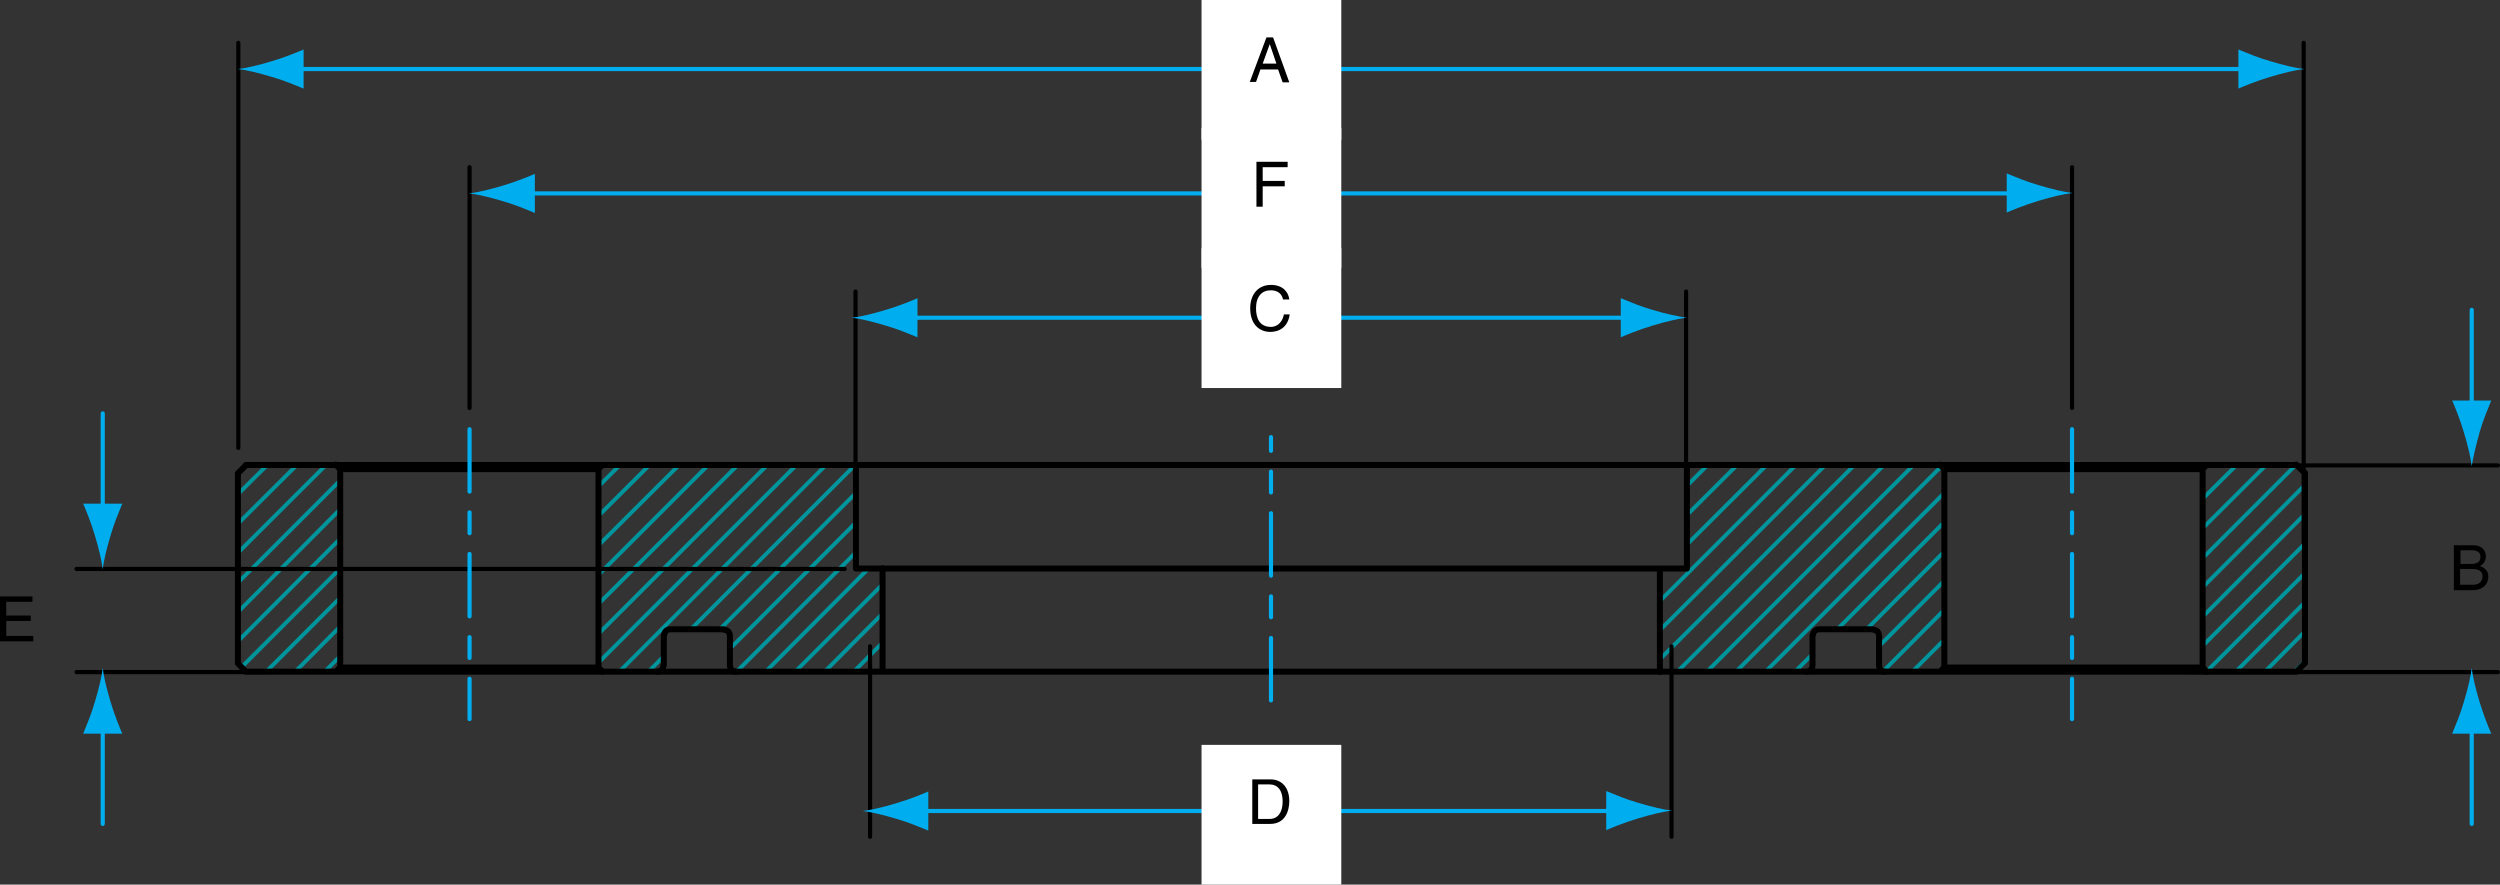 <?xml version="1.0" encoding="utf-8"?>
<!-- Generator: Adobe Illustrator 22.1.0, SVG Export Plug-In . SVG Version: 6.00 Build 0)  -->
<svg version="1.1" xmlns="http://www.w3.org/2000/svg" xmlns:xlink="http://www.w3.org/1999/xlink" x="0px" y="0px"
	 viewBox="0 0 601.1 212.7" style="enable-background:new 0 0 601.1 212.7;" xml:space="preserve">
<rect x="0" y="0" width="601.1" height="212.7" fill="#333333" stroke="none"/>
<style type="text/css">
	
		.st0{clip-path:url(#SVGID_2_);fill:none;stroke:#00959D;stroke-width:0.96;stroke-linecap:round;stroke-linejoin:round;stroke-miterlimit:10;}
	
		.st1{clip-path:url(#SVGID_4_);fill:none;stroke:#00959D;stroke-width:0.96;stroke-linecap:round;stroke-linejoin:round;stroke-miterlimit:10;}
	
		.st2{clip-path:url(#SVGID_6_);fill:none;stroke:#00959D;stroke-width:0.96;stroke-linecap:round;stroke-linejoin:round;stroke-miterlimit:10;}
	
		.st3{clip-path:url(#SVGID_8_);fill:none;stroke:#00959D;stroke-width:0.96;stroke-linecap:round;stroke-linejoin:round;stroke-miterlimit:10;}
	
		.st4{clip-path:url(#SVGID_10_);fill:none;stroke:#00959D;stroke-width:0.96;stroke-linecap:round;stroke-linejoin:round;stroke-miterlimit:10;}
	
		.st5{clip-path:url(#SVGID_12_);fill:none;stroke:#00959D;stroke-width:0.96;stroke-linecap:round;stroke-linejoin:round;stroke-miterlimit:10;}
	
		.st6{clip-path:url(#SVGID_14_);fill:none;stroke:#00959D;stroke-width:0.96;stroke-linecap:round;stroke-linejoin:round;stroke-miterlimit:10;}
	
		.st7{clip-path:url(#SVGID_16_);fill:none;stroke:#00959D;stroke-width:0.96;stroke-linecap:round;stroke-linejoin:round;stroke-miterlimit:10;}
	
		.st8{clip-path:url(#SVGID_18_);fill:none;stroke:#00959D;stroke-width:0.96;stroke-linecap:round;stroke-linejoin:round;stroke-miterlimit:10;}
	.st9{fill:none;stroke:#000000;stroke-width:1.44;stroke-linecap:round;stroke-linejoin:round;stroke-miterlimit:10;}
	.st10{fill:none;stroke:#00AEEF;stroke-linecap:round;stroke-linejoin:round;stroke-miterlimit:10;stroke-dasharray:15,5,5,5;}
	.st11{fill:none;stroke:#000000;stroke-linecap:round;stroke-linejoin:round;stroke-miterlimit:10;}
	.st12{fill:none;stroke:#00AEEF;stroke-linecap:round;stroke-linejoin:round;stroke-miterlimit:10;}
	.st13{fill:#00AEEF;}
	.st14{fill:#FFFFFF;}
</style>
<g id="Layer_3">
	<g>
		<defs>
			<polyline id="SVGID_1_" points="530.6,111.8 529.6,112.8 529.6,160.6 529.6,160.6 530.5,161.5 552.2,161.5 552.2,161.5 
				554.1,159.6 554.2,113.8 552.2,111.8 			"/>
		</defs>
		<clipPath id="SVGID_2_">
			<use xlink:href="#SVGID_1_"  style="overflow:visible;"/>
		</clipPath>
		<path class="st0" d="M535.8,106.8L524.4,118 M542.8,106.8l-18.4,18.3 M549.9,106.8l-25.5,25.4 M557,106.8l-32.5,32.5 M524.5,146.3
			l34.7-34.7"/>
	</g>
	<g>
		<defs>
			<rect id="SVGID_3_" x="529.6" y="118.3" width="24.6" height="35.5"/>
		</defs>
		<clipPath id="SVGID_4_">
			<use xlink:href="#SVGID_3_"  style="overflow:visible;"/>
		</clipPath>
		<line class="st1" x1="524.5" y1="153.4" x2="559.2" y2="118.6"/>
	</g>
	<g>
		<defs>
			<polyline id="SVGID_5_" points="530.6,111.8 529.6,112.8 529.6,160.6 529.6,160.6 530.5,161.5 552.2,161.5 552.2,161.5 
				554.1,159.6 554.2,113.8 552.2,111.8 			"/>
		</defs>
		<clipPath id="SVGID_6_">
			<use xlink:href="#SVGID_5_"  style="overflow:visible;"/>
		</clipPath>
		<path class="st2" d="M524.5,160.4l34.7-34.7 M525.5,166.5l33.7-33.7 M532.6,166.5l26.6-26.7 M539.6,166.5l19.5-19.6 M546.7,166.5
			l12.5-12.5"/>
	</g>
	<g>
		<defs>
			<polyline id="SVGID_7_" points="144.9,111.8 143.9,112.8 143.9,160.6 144,160.6 144.9,161.5 158.4,161.5 158.4,161.5 
				158.7,161.4 158.8,161.3 158.9,161.3 159,161.2 159.3,160.9 159.3,160.8 159.4,160.7 159.5,160.6 159.5,160.3 159.6,152.8 
				159.7,152.2 159.8,152.2 160,151.8 160.3,151.6 160.3,151.6 160.5,151.5 160.5,151.4 161.1,151.3 174,151.3 174.3,151.4 
				174.6,151.4 174.7,151.5 174.8,151.6 174.9,151.6 175.3,152 175.3,152.1 175.3,152.1 175.4,152.2 175.4,152.3 175.5,152.3 
				175.5,152.6 175.5,152.6 175.5,160.1 175.6,160.1 175.6,160.7 175.7,160.7 175.8,160.8 175.8,160.9 175.9,160.9 175.9,161 
				175.9,161.1 176.1,161.1 176.1,161.2 176.3,161.3 176.4,161.4 176.7,161.5 212.2,161.5 212.2,136.7 205.8,136.7 205.8,111.8 			
				"/>
		</defs>
		<clipPath id="SVGID_8_">
			<use xlink:href="#SVGID_7_"  style="overflow:visible;"/>
		</clipPath>
		<path class="st3" d="M147,106.8l-8.2,8.1 M154.1,106.8L138.8,122 M161.2,106.8l-22.4,22.3 M168.3,106.8l-29.5,29.4 M175.3,106.8
			l-36.5,36.5 M182.4,106.8l-43.6,43.5 M189.5,106.8l-50.6,50.6 M196.5,106.8l-57.7,57.6 M203.6,106.8l-59.8,59.8 M210.6,106.8
			l-59.8,59.8 M157.9,166.5l59.3-59.4 M165,166.5l52.2-52.3 M172.1,166.5l45.2-45.2 M179.1,166.5l38.1-38.2 M186.2,166.5l31.1-31.1
			 M193.3,166.5l24-24.1 M200.3,166.5l16.9-17 M207.4,166.5l9.8-9.9"/>
	</g>
	<g>
		<defs>
			<polyline id="SVGID_9_" points="405.6,111.8 405.6,136.7 399.1,136.7 399.1,161.5 434.7,161.5 435,161.4 435.2,161.3 
				435.3,161.2 435.4,161.1 435.6,160.9 435.7,160.8 435.8,160.7 435.8,160.6 435.9,152.8 436,152.2 436.2,152.1 436.2,152 
				436.3,151.9 436.3,151.8 436.5,151.7 436.6,151.6 436.7,151.6 436.8,151.4 437.2,151.4 437.4,151.3 450.3,151.3 450.9,151.4 
				451,151.5 451.1,151.6 451.2,151.6 451.5,152 451.5,152.1 451.6,152.1 451.7,152.2 451.7,152.3 451.7,152.3 451.7,152.6 
				451.8,152.6 451.8,160.1 451.9,160.1 451.9,160.3 451.9,160.3 451.9,160.7 452,160.7 452.1,160.7 452.1,160.9 452.1,160.9 
				452.1,161 452.2,161 452.2,161.1 452.3,161.1 452.5,161.2 452.5,161.3 452.7,161.3 452.7,161.4 453,161.5 466.5,161.5 
				466.5,161.5 467.4,160.6 467.5,112.8 466.5,111.8 			"/>
		</defs>
		<clipPath id="SVGID_10_">
			<use xlink:href="#SVGID_9_"  style="overflow:visible;"/>
		</clipPath>
		<path class="st4" d="M408.6,106.8L394,121.3 M415.6,106.8L394,128.4 M422.7,106.8L394,135.4 M429.8,106.8L394,142.5 M436.8,106.8
			L394,149.6 M443.9,106.8L394,156.6 M450.9,106.8l-57,56.9 M458,106.8l-59.8,59.8 M465.1,106.8l-59.8,59.8 M472.1,106.8l-59.8,59.8
			 M419.5,166.5l53-53 M426.6,166.5l45.9-46 M433.6,166.5l38.9-38.9 M440.7,166.5l31.8-31.9 M447.7,166.5l24.7-24.8 M454.8,166.5
			l17.7-17.7 M461.9,166.5l10.6-10.7"/>
	</g>
	<g>
		<defs>
			<polyline id="SVGID_11_" points="59.2,111.8 59.1,112 57.2,113.8 57.2,159.6 57.3,159.6 59.2,161.5 80.9,161.5 80.9,161.5 
				81.8,160.6 81.8,112.8 80.8,111.8 			"/>
		</defs>
		<clipPath id="SVGID_12_">
			<use xlink:href="#SVGID_11_"  style="overflow:visible;"/>
		</clipPath>
		<path class="st5" d="M62.2,106.8l-10.1,10.1 M69.3,106.8l-17.2,17.1 M76.4,106.8L52.1,131 M83.4,106.8L52.1,138 M52.2,145.1
			l34.7-34.7"/>
	</g>
	<g>
		<defs>
			<rect id="SVGID_13_" x="57.2" y="117.1" width="24.6" height="35.5"/>
		</defs>
		<clipPath id="SVGID_14_">
			<use xlink:href="#SVGID_13_"  style="overflow:visible;"/>
		</clipPath>
		<line class="st6" x1="52.2" y1="152.2" x2="86.8" y2="117.4"/>
	</g>
	<g>
		<defs>
			<rect id="SVGID_15_" x="57.2" y="124.2" width="24.6" height="35.5"/>
		</defs>
		<clipPath id="SVGID_16_">
			<use xlink:href="#SVGID_15_"  style="overflow:visible;"/>
		</clipPath>
		<line class="st7" x1="52.2" y1="159.2" x2="86.8" y2="124.5"/>
	</g>
	<g>
		<defs>
			<polyline id="SVGID_17_" points="59.2,111.8 59.1,112 57.2,113.8 57.2,159.6 57.3,159.6 59.2,161.5 80.9,161.5 80.9,161.5 
				81.8,160.6 81.8,112.8 80.8,111.8 			"/>
		</defs>
		<clipPath id="SVGID_18_">
			<use xlink:href="#SVGID_17_"  style="overflow:visible;"/>
		</clipPath>
		<path class="st8" d="M52.2,166.3l34.7-34.7 M59,166.5l27.9-27.9 M66,166.5l20.8-20.9 M73.1,166.5l13.7-13.8 M80.2,166.5l6.7-6.7"
			/>
	</g>
	<path class="st9" d="M467.5,160.5h62.1 M399.1,161.5H212.2 M144.9,161.5H80.8 M143.9,112.8H81.8 M530.6,161.5h-64.2 M529.6,112.8
		h-62.2 M212.2,136.7h186.9 M205.8,111.8h199.8 M80.8,111.8h64.1 M81.8,160.5h62.1 M405.6,111.8v24.9 M466.5,111.8h-61 M451.8,160
		l0.1,0.6l0.3,0.5l0.5,0.3l0.5,0.1 M467.5,112.8l-1.1-1.1 M466.5,161.5h-13.3 M467.5,160.5v-47.8 M466.5,161.5l1-1.1 M212.2,161.5
		h-35.3 M175.5,152.8l-0.1-0.5l-0.3-0.5l-0.5-0.3l-0.6-0.1 M175.5,152.8v7.3 M161.1,151.3l-0.5,0.1l-0.5,0.3l-0.3,0.5l-0.1,0.5
		 M161.1,151.3H174 M212.2,161.5v-24.9 M205.8,136.7h6.5 M159.6,160v-7.3 M205.8,111.8h-60.9 M158.1,161.5l0.5-0.1l0.5-0.3l0.3-0.5
		l0.1-0.6 M205.8,136.7v-24.9 M175.5,160l0.1,0.6l0.3,0.5l0.5,0.3l0.6,0.1 M434.4,161.5l0.5-0.1l0.5-0.3l0.3-0.5l0.1-0.6v-7.3
		 M434.4,161.5H399 M437.4,151.3l-0.6,0.1l-0.5,0.3l-0.3,0.5l-0.1,0.5 M437.4,151.3h12.9 M451.8,152.8l-0.1-0.5l-0.3-0.5l-0.5-0.3
		l-0.5-0.1 M399.1,136.7v24.9 M399.1,136.7h6.5 M451.8,152.8v7.3 M466.5,111.8h64.1 M144.9,111.8l-1.1,1 M143.9,112.8v47.7l1,1
		 M81.8,160.5v-47.8 M81.8,112.8l-1.1-1.1 M80.8,111.8H59.1 M80.8,161.5l1-1.1 M59.2,111.8l-2,2 M80.8,161.5H59.1 M57.2,113.8v45.7
		l1.9,2 M530.6,111.8l-1.1,1 M552.2,111.8h-21.7 M529.6,160.5l1,1 M554.2,113.8l-2.1-2.1"/>
	<path class="st9" d="M554.2,159.5v-45.8 M552.2,161.5l2-2.1 M552.2,161.5h-21.7 M529.6,112.8v47.7 M158.1,161.5h-13.3 M453.3,161.5
		h-18.9 M177,161.5h-18.9"/>
</g>
<g id="Layer_2">
	<line class="st10" x1="305.6" y1="168.4" x2="305.6" y2="105.1"/>
	<line class="st11" x1="63.9" y1="161.6" x2="18.4" y2="161.6"/>
	<line class="st11" x1="203.1" y1="136.8" x2="18.4" y2="136.8"/>
	<line class="st11" x1="525.8" y1="161.6" x2="600.6" y2="161.6"/>
	<line class="st11" x1="536.5" y1="111.9" x2="600.6" y2="111.9"/>
	<line class="st11" x1="205.7" y1="118.1" x2="205.7" y2="70.1"/>
	<line class="st11" x1="405.4" y1="118.1" x2="405.4" y2="70.1"/>
	<line class="st11" x1="498.2" y1="40.2" x2="498.2" y2="98.1"/>
	<line class="st10" x1="112.9" y1="103.2" x2="112.9" y2="172.9"/>
	<line class="st10" x1="498.2" y1="103.2" x2="498.2" y2="172.9"/>
	<line class="st11" x1="57.3" y1="107.7" x2="57.3" y2="10.3"/>
	<line class="st11" x1="553.9" y1="130.5" x2="553.9" y2="10.3"/>
	<line class="st11" x1="209.2" y1="155.4" x2="209.2" y2="201.2"/>
	<line class="st11" x1="401.9" y1="155.4" x2="401.9" y2="201.2"/>
	<line class="st11" x1="112.9" y1="40.2" x2="112.9" y2="98.1"/>
	<g>
		<line class="st12" x1="24.7" y1="198.1" x2="24.7" y2="173.2"/>
		<path class="st13" d="M22.8,168.8c-0.9,3.1-1.8,5.1-2.8,7.6h9.4c-0.4-0.9-1.9-4.5-2.8-7.6c-1-3.3-1.7-6.3-1.9-8.2
			C24.5,162.5,23.8,165.5,22.8,168.8z"/>
	</g>
	<g>
		<line class="st12" x1="24.7" y1="124.3" x2="24.7" y2="99.4"/>
		<path class="st13" d="M26.6,128.7c0.9-3.1,1.8-5.1,2.8-7.6H20c0.4,0.9,1.9,4.5,2.8,7.6c1,3.3,1.7,6.3,1.9,8.2
			C24.9,135,25.6,132,26.6,128.7z"/>
	</g>
	<g>
		<line class="st12" x1="594.3" y1="198.1" x2="594.3" y2="173.2"/>
		<path class="st13" d="M592.4,168.8c-0.9,3.1-1.8,5.1-2.8,7.6h9.4c-0.4-0.9-1.9-4.5-2.8-7.6c-1-3.3-1.7-6.3-1.9-8.2
			C594.1,162.5,593.4,165.5,592.4,168.8z"/>
	</g>
	<g>
		<line class="st12" x1="594.3" y1="99.4" x2="594.3" y2="74.5"/>
		<path class="st13" d="M596.2,103.9c0.9-3.1,1.8-5.1,2.8-7.6h-9.4c0.4,0.9,1.9,4.5,2.8,7.6c1,3.3,1.7,6.3,1.9,8.2
			C594.6,110.1,595.3,107.2,596.2,103.9z"/>
	</g>
	<g>
		<line class="st12" x1="392.9" y1="76.4" x2="217.4" y2="76.4"/>
		<path class="st13" d="M213,78.3c3.1,0.9,5.1,1.8,7.6,2.8v-9.4c-0.9,0.4-4.5,1.9-7.6,2.8c-3.3,1-6.3,1.7-8.2,1.9
			C206.7,76.6,209.7,77.3,213,78.3z"/>
		<path class="st13" d="M397.3,74.5c-3.1-0.9-5.1-1.8-7.6-2.8v9.4c0.9-0.4,4.5-1.9,7.6-2.8c3.3-1,6.3-1.7,8.2-1.9
			C403.6,76.1,400.6,75.5,397.3,74.5z"/>
	</g>
	<g>
		<line class="st12" x1="485.7" y1="46.5" x2="125.4" y2="46.5"/>
		<path class="st13" d="M121,48.4c3.1,0.9,5.1,1.8,7.6,2.8v-9.4c-0.9,0.4-4.5,1.9-7.6,2.8c-3.3,1-6.3,1.7-8.2,1.9
			C114.7,46.7,117.7,47.4,121,48.4z"/>
		<path class="st13" d="M490.1,44.5c-3.1-0.9-5.1-1.8-7.6-2.8v9.4c0.9-0.4,4.5-1.9,7.6-2.8c3.3-1,6.3-1.7,8.2-1.9
			C496.4,46.2,493.4,45.5,490.1,44.5z"/>
	</g>
	<g>
		<line class="st12" x1="541.4" y1="16.6" x2="69.8" y2="16.6"/>
		<path class="st13" d="M65.4,18.5c3.1,0.9,5.1,1.8,7.6,2.8v-9.4c-0.9,0.4-4.5,1.9-7.6,2.8c-3.3,1-6.3,1.7-8.2,1.9
			C59.1,16.8,62.1,17.5,65.4,18.5z"/>
		<path class="st13" d="M545.8,14.7c-3.1-0.9-5.1-1.8-7.6-2.8v9.4c0.9-0.4,4.5-1.9,7.6-2.8c3.3-1,6.3-1.7,8.2-1.9
			C552.1,16.4,549.1,15.7,545.8,14.7z"/>
	</g>
	<g>
		<line class="st12" x1="389.4" y1="195" x2="220" y2="195"/>
		<path class="st13" d="M215.6,196.9c3.1,0.9,5.1,1.8,7.6,2.8v-9.4c-0.9,0.4-4.5,1.9-7.6,2.8c-3.3,1-6.3,1.7-8.2,1.9
			C209.3,195.2,212.3,195.9,215.6,196.9z"/>
		<path class="st13" d="M393.8,193c-3.1-0.9-5.1-1.8-7.6-2.8v9.4c0.9-0.4,4.5-1.9,7.6-2.8c3.3-1,6.3-1.7,8.2-1.9
			C400.1,194.7,397.1,194,393.8,193z"/>
	</g>
	<rect x="288.9" class="st14" width="33.6" height="33.6"/>
	<rect x="288.9" y="30.8" class="st14" width="33.6" height="33.6"/>
	<rect x="288.9" y="59.7" class="st14" width="33.6" height="33.6"/>
	<rect x="288.9" y="179.1" class="st14" width="33.6" height="33.6"/>
	<g>
		<path d="M8,154.2H0v-10.8h7.8v1.3H1.5v3.3h5.9v1.3H1.5v3.6H8V154.2z"/>
	</g>
	<g>
		<path d="M590,131.1h4.7c2,0,3,1.2,3,2.7c0,0.7-0.3,1.7-1.4,2.3c0.7,0.3,2,0.8,2,2.6c0,1.7-1.3,3.2-3.7,3.2H590V131.1z
			 M591.5,135.6h2.6c1.4,0,2.3-0.4,2.3-1.7c0-1-0.6-1.6-2.2-1.6h-2.6V135.6z M591.5,140.6h3.1c1.5,0,2.3-0.8,2.3-2
			c0-1.5-1.3-1.8-2.5-1.8h-2.9V140.6z"/>
	</g>
	<g>
		<path d="M308.5,72c-0.4-1.9-2-2.2-3-2.2c-2,0-3.5,1.4-3.5,4.3c0,2.5,0.9,4.5,3.6,4.5c0.9,0,2.6-0.5,3.1-3h1.4
			c-0.6,4.1-3.9,4.2-4.7,4.2c-2.4,0-4.8-1.6-4.8-5.7c0-3.3,1.9-5.6,5-5.6c2.8,0,4.2,1.7,4.4,3.5H308.5z"/>
	</g>
	<g>
		<path d="M303.6,49.7h-1.5V38.9h7.5v1.3h-6v3.3h5.3v1.3h-5.3V49.7z"/>
	</g>
	<g>
		<path d="M303.1,16.6l-1.1,3.1h-1.5L304.5,9h1.6l3.9,10.8h-1.6l-1.1-3.1H303.1z M306.9,15.3l-1.6-4.7h0l-1.7,4.7H306.9z"/>
	</g>
	<g>
		<path d="M301.1,187.4h4.4c2.8,0,4.5,2.1,4.5,5.2c0,2.4-1,5.5-4.6,5.5h-4.3V187.4z M302.5,196.9h2.8c1.9,0,3.1-1.5,3.1-4.2
			c0-2.7-1.2-4.1-3.2-4.1h-2.7V196.9z"/>
	</g>
</g>
</svg>
